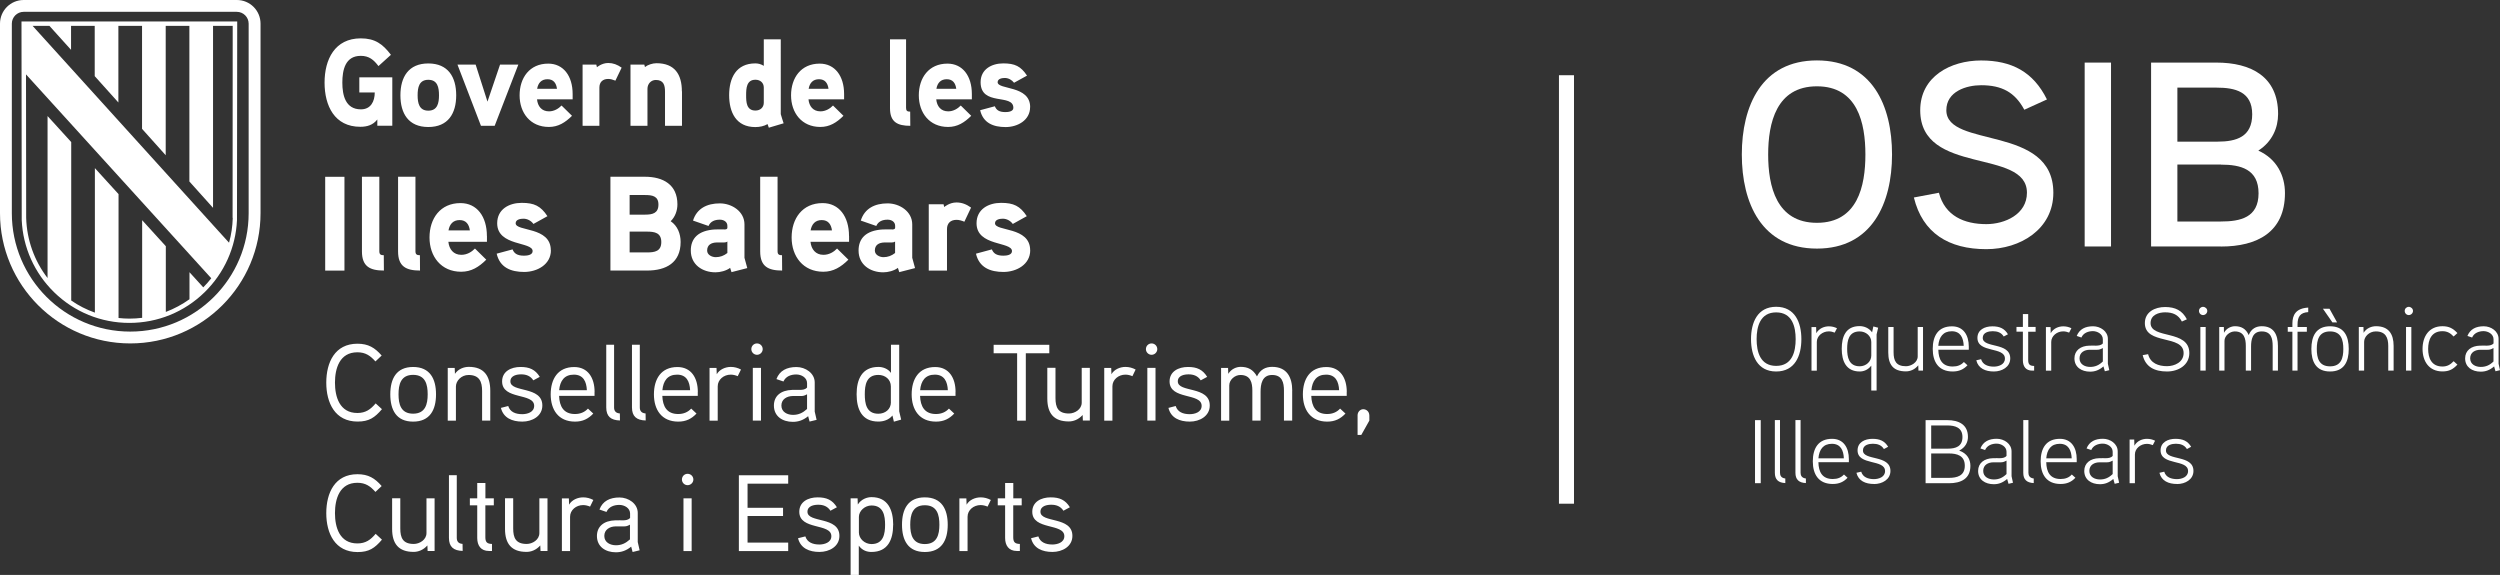 <?xml version="1.0" encoding="UTF-8"?>
<svg id="Capa_2" data-name="Capa 2" xmlns="http://www.w3.org/2000/svg" viewBox="0 0 437.36 100.58">
  <rect x="0" y="0" width="437.36" height="100.58" fill="#333333" stroke="none"/>
  <defs>
    <style>
      .cls-1 {
        fill: #fff;
      }
    </style>
  </defs>
  <g id="Capa_1-2" data-name="Capa 1">
    <g>
      <rect class="cls-1" x="272.73" y="13.16" width="2.63" height="74.96"/>
      <g>
        <g>
          <path class="cls-1" d="M317.86,43.49c-9.68,0-13.14-7.97-13.14-16.46s3.46-16.46,13.14-16.46,13.14,7.93,13.14,16.46-3.5,16.46-13.14,16.46ZM317.86,15.1c-7.1,0-8.53,6.41-8.53,11.94s1.43,11.94,8.53,11.94,8.48-6.41,8.48-11.94-1.38-11.94-8.48-11.94Z"/>
          <path class="cls-1" d="M347.5,43.59c-6.59,0-11.16-2.81-12.68-9.04l4.38-.83c1.06,4.06,4.43,5.49,8.3,5.49,3.23,0,7.1-1.71,7.1-5.49,0-7.84-18.67-2.95-18.67-14.43,0-5.9,5.3-8.71,10.65-8.71s9.13,1.98,11.52,6.82l-3.96,1.8c-1.66-3.09-3.96-4.29-7.56-4.29-2.54,0-6.08,1.06-6.08,4.38,0,6.73,18.72,2.44,18.72,14.43,0,6.36-5.76,9.87-11.71,9.87Z"/>
          <path class="cls-1" d="M369.31,43.12h-4.61V10.95h4.61v32.18Z"/>
          <path class="cls-1" d="M388.53,43.12h-12.21V10.95h11.43c6.04,0,10.79,2.44,10.79,8.99,0,2.4-1.01,4.84-3.46,6.41,3.27,1.47,4.66,4.42,4.66,7.42,0,6.87-4.89,9.36-11.2,9.36ZM387.79,15.33h-6.87v9.45h7.01c3.32,0,6.08-.83,6.08-4.79s-3-4.66-6.22-4.66ZM388.53,28.79h-7.61v9.96h7.61c3.41,0,6.59-.69,6.59-4.93s-3.13-5.02-6.59-5.02Z"/>
        </g>
        <g>
          <path class="cls-1" d="M310.73,64.99c-3.29,0-4.4-2.77-4.4-5.66s1.11-5.66,4.4-5.66,4.41,2.75,4.41,5.66-1.12,5.66-4.41,5.66ZM310.73,54.65c-2.81,0-3.42,2.51-3.42,4.68s.6,4.68,3.42,4.68,3.41-2.51,3.41-4.68-.6-4.68-3.41-4.68Z"/>
          <path class="cls-1" d="M320.97,58.19c-.32-.13-.68-.22-1.03-.22-1.11,0-2.1.81-2.1,1.85v5.03h-.93v-7.63h.81l.03,1.07c.49-.87,1.41-1.2,2.2-1.2.51,0,.96.11,1.42.33l-.4.77Z"/>
          <path class="cls-1" d="M328.57,57.33l-.27,1.17v9.82h-.93v-4.36c-.6.79-1.38,1.03-2.02,1.03-2.39,0-3.15-1.82-3.15-3.97s.71-3.97,3.13-3.97c.77,0,1.63.32,2.18,1.09l.22-1.03.84.22ZM327.37,59.83c0-1.04-.93-1.85-2.04-1.85-1.93,0-2.18,1.64-2.18,3.05s.27,3.05,2.2,3.05c1.11,0,2.02-.84,2.02-1.87v-2.39Z"/>
          <path class="cls-1" d="M336.43,64.84h-.81l-.03-.93c-.65.79-1.45,1.06-2.17,1.06-2.2,0-3.08-1.17-3.08-3.3v-4.46h.93v4.41c0,1.49.43,2.45,2.17,2.45.88,0,2.05-.65,2.05-1.72v-5.14h.93v7.63Z"/>
          <path class="cls-1" d="M344.43,61.18h-5.33c.03,1.72.68,2.94,2.51,2.94.84,0,1.47-.25,1.96-.79l.63.57c-.68.73-1.49,1.09-2.59,1.09-2.45,0-3.49-1.66-3.49-3.95s.96-3.95,3.37-3.95c1.99,0,2.94,1.53,2.94,3.56v.54ZM343.54,60.5c-.05-1.39-.57-2.55-2.09-2.55s-2.23,1.01-2.36,2.55h4.44Z"/>
          <path class="cls-1" d="M348.82,64.99c-1.47,0-2.73-.52-3.08-1.96l.84-.19c.29.98,1.23,1.3,2.23,1.3.81,0,1.94-.35,1.94-1.41,0-2.13-4.81-.92-4.81-3.62,0-1.41,1.26-2.02,2.61-2.02,1.26,0,2.12.36,2.73,1.39l-.74.39c-.43-.71-1.14-.93-1.93-.93-.66,0-1.74.19-1.74,1.17,0,1.85,4.81.7,4.81,3.59,0,1.5-1.44,2.29-2.86,2.29Z"/>
          <path class="cls-1" d="M356.12,58.03h-1.3v4.95c0,.77.28,1.03,1.04,1.04v.82h-.33c-1.15,0-1.64-.76-1.64-1.82v-5h-1.12v-.82h1.12v-2.26h.93v2.26h1.3v.82Z"/>
          <path class="cls-1" d="M361.98,58.19c-.32-.13-.68-.22-1.03-.22-1.11,0-2.1.81-2.1,1.85v5.03h-.93v-7.63h.81l.03,1.07c.49-.87,1.41-1.2,2.2-1.2.51,0,.96.11,1.42.33l-.4.77Z"/>
          <path class="cls-1" d="M369.02,64.76l-.79.19-.24-.85c-.77.66-1.49.92-2.34.92-1.5,0-2.74-.79-2.74-2.32,0-1.39,1.08-2.2,2.61-2.23.16-.02,1.19,0,1.19,0,.4-.02.84-.03,1.17-.39v-.73c0-.9-.95-1.42-1.74-1.42s-1.66.3-2.01,1.12l-.82-.28c.49-1.2,1.5-1.69,2.86-1.69,1.28,0,2.59.87,2.59,2.2v4.35l.25,1.15ZM367.88,60.89c-.51.27-.7.3-1.06.3h-1.23c-.9,0-1.79.44-1.79,1.5s.96,1.5,1.85,1.5,1.56-.3,2.23-.95v-2.36Z"/>
          <path class="cls-1" d="M379.1,64.99c-2.21,0-3.76-.82-4.25-2.86l.95-.17c.39,1.61,1.85,2.1,3.3,2.1,1.34,0,2.91-.7,2.91-2.29,0-3.29-6.78-1.36-6.78-5.25,0-1.94,1.75-2.81,3.54-2.81s3.02.62,3.81,2.15l-.87.39c-.63-1.2-1.6-1.61-2.94-1.61-1.09,0-2.54.43-2.54,1.88,0,2.86,6.78,1.08,6.78,5.25,0,2.1-1.91,3.22-3.9,3.22Z"/>
          <path class="cls-1" d="M385.41,55.12c-.4,0-.71-.33-.71-.73s.32-.71.71-.71.74.32.74.71-.33.73-.74.73ZM385.87,64.84h-.93v-7.63h.93v7.63Z"/>
          <path class="cls-1" d="M398.51,64.84h-.92v-4.33c0-1.28-.27-2.53-1.91-2.53s-1.87,1.44-1.87,2.64v4.22h-.92v-4.33c0-1.28-.3-2.53-1.93-2.53-.88,0-1.8.76-1.8,1.66v5.2h-.92v-7.63h.81l.02,1.01c.46-.84,1.31-1.15,1.93-1.15,1.06,0,1.9.41,2.4,1.55.44-1.12,1.3-1.55,2.28-1.55,2.1,0,2.83,1.47,2.83,3.45v4.33Z"/>
          <path class="cls-1" d="M403.81,54.6c-1.41.09-1.87.81-1.87,2.2v.41h1.63v.82h-1.63v6.81h-.9v-6.81h-.81v-.82h.81v-.6c0-1.47.57-2.67,2.77-2.8v.79Z"/>
          <path class="cls-1" d="M407.63,64.99c-2.45,0-3.27-1.71-3.27-3.94s.82-3.97,3.27-3.97,3.27,1.71,3.27,3.97-.84,3.94-3.27,3.94ZM407.63,57.98c-1.98,0-2.32,1.52-2.32,3.07s.35,3.04,2.32,3.04,2.32-1.5,2.32-3.04-.35-3.07-2.32-3.07ZM408.86,56.4h-.82l-1.66-2.39h1.15l1.33,2.39Z"/>
          <path class="cls-1" d="M418.74,64.84h-.93v-4.32c0-1.45-.46-2.54-2.18-2.54-1.17,0-2.04.93-2.04,1.82v5.04h-.93v-7.63h.81l.03,1.01c.52-.84,1.42-1.15,2.17-1.15,2.21,0,3.08,1.36,3.08,3.45v4.33Z"/>
          <path class="cls-1" d="M421.4,55.12c-.4,0-.71-.33-.71-.73s.32-.71.71-.71.74.32.74.71-.33.73-.74.73ZM421.85,64.84h-.93v-7.63h.93v7.63Z"/>
          <path class="cls-1" d="M429.25,58.87c-.54-.57-1.09-.93-1.96-.93-1.93,0-2.5,1.53-2.5,3.1s.57,3.08,2.5,3.08c.87,0,1.42-.36,1.96-.93l.66.6c-.77.82-1.45,1.19-2.62,1.19-2.32,0-3.48-1.74-3.48-3.94s1.15-3.97,3.48-3.97c1.17,0,1.87.4,2.62,1.2l-.66.6Z"/>
          <path class="cls-1" d="M437.36,64.76l-.79.19-.24-.85c-.77.66-1.49.92-2.34.92-1.5,0-2.73-.79-2.73-2.32,0-1.39,1.08-2.2,2.61-2.23.16-.02,1.19,0,1.19,0,.4-.02.84-.03,1.17-.39v-.73c0-.9-.95-1.42-1.74-1.42s-1.66.3-2.01,1.12l-.82-.28c.49-1.2,1.5-1.69,2.86-1.69,1.28,0,2.59.87,2.59,2.2v4.35l.25,1.15ZM436.22,60.89c-.51.27-.7.3-1.06.3h-1.23c-.9,0-1.79.44-1.79,1.5s.96,1.5,1.85,1.5,1.57-.3,2.23-.95v-2.36Z"/>
          <path class="cls-1" d="M308.03,84.53h-1v-11.03h1v11.03Z"/>
          <path class="cls-1" d="M312.33,84.51c-1.23-.05-1.83-.63-1.83-1.8v-9.22h.9v9.22c0,.47.21.92.93,1v.81Z"/>
          <path class="cls-1" d="M315.93,84.51c-1.23-.05-1.83-.63-1.83-1.8v-9.22h.9v9.22c0,.47.21.92.93,1v.81Z"/>
          <path class="cls-1" d="M323.45,80.86h-5.33c.03,1.72.68,2.94,2.51,2.94.84,0,1.47-.25,1.96-.79l.63.57c-.68.73-1.49,1.09-2.59,1.09-2.45,0-3.49-1.66-3.49-3.95s.96-3.95,3.37-3.95c1.99,0,2.94,1.53,2.94,3.56v.54ZM322.57,80.18c-.05-1.39-.57-2.54-2.09-2.54s-2.23,1.01-2.36,2.54h4.44Z"/>
          <path class="cls-1" d="M327.85,84.67c-1.47,0-2.73-.52-3.08-1.96l.84-.19c.28.98,1.23,1.3,2.23,1.3.81,0,1.94-.35,1.94-1.41,0-2.13-4.81-.92-4.81-3.62,0-1.41,1.26-2.02,2.61-2.02,1.26,0,2.12.36,2.74,1.39l-.74.4c-.43-.71-1.14-.93-1.93-.93-.66,0-1.74.19-1.74,1.17,0,1.85,4.81.7,4.81,3.59,0,1.5-1.44,2.29-2.86,2.29Z"/>
          <path class="cls-1" d="M340.95,84.53h-4.08v-11.03h3.79c2.04,0,3.62.79,3.62,2.94,0,.88-.41,1.82-1.53,2.39,1.41.49,1.96,1.55,1.96,2.66,0,2.26-1.64,3.05-3.76,3.05ZM340.68,74.43h-2.83v4.06h2.91c1.38,0,2.56-.38,2.56-2.04s-1.31-2.02-2.64-2.02ZM340.95,79.33h-3.1v4.27h3.1c1.41,0,2.78-.35,2.78-2.12s-1.34-2.15-2.78-2.15Z"/>
          <path class="cls-1" d="M352.17,84.45l-.79.19-.24-.85c-.77.66-1.49.92-2.34.92-1.5,0-2.74-.79-2.74-2.32,0-1.39,1.08-2.2,2.61-2.23.16-.02,1.19,0,1.19,0,.4-.02.84-.03,1.17-.4v-.73c0-.9-.95-1.42-1.74-1.42s-1.66.3-2.01,1.12l-.82-.28c.49-1.2,1.5-1.69,2.86-1.69,1.28,0,2.59.87,2.59,2.2v4.35l.25,1.15ZM351.03,80.58c-.51.27-.7.3-1.06.3h-1.23c-.9,0-1.79.44-1.79,1.5s.96,1.5,1.85,1.5,1.56-.3,2.23-.95v-2.36Z"/>
          <path class="cls-1" d="M355.79,84.51c-1.23-.05-1.83-.63-1.83-1.8v-9.22h.9v9.22c0,.47.21.92.93,1v.81Z"/>
          <path class="cls-1" d="M363.31,80.86h-5.33c.03,1.72.68,2.94,2.51,2.94.84,0,1.47-.25,1.96-.79l.63.57c-.68.73-1.49,1.09-2.59,1.09-2.45,0-3.49-1.66-3.49-3.95s.96-3.95,3.37-3.95c1.99,0,2.94,1.53,2.94,3.56v.54ZM362.43,80.18c-.05-1.39-.57-2.54-2.09-2.54s-2.23,1.01-2.36,2.54h4.44Z"/>
          <path class="cls-1" d="M370.74,84.45l-.79.19-.24-.85c-.77.66-1.49.92-2.34.92-1.5,0-2.74-.79-2.74-2.32,0-1.39,1.08-2.2,2.61-2.23.16-.02,1.19,0,1.19,0,.4-.02.84-.03,1.17-.4v-.73c0-.9-.95-1.42-1.74-1.42s-1.66.3-2.01,1.12l-.82-.28c.49-1.2,1.5-1.69,2.86-1.69,1.28,0,2.59.87,2.59,2.2v4.35l.25,1.15ZM369.6,80.58c-.51.27-.7.3-1.06.3h-1.23c-.9,0-1.79.44-1.79,1.5s.96,1.5,1.85,1.5,1.56-.3,2.23-.95v-2.36Z"/>
          <path class="cls-1" d="M376.62,77.87c-.32-.13-.68-.22-1.03-.22-1.11,0-2.1.81-2.1,1.85v5.03h-.93v-7.64h.81l.03,1.08c.49-.87,1.41-1.2,2.2-1.2.51,0,.96.11,1.42.33l-.4.77Z"/>
          <path class="cls-1" d="M380.86,84.67c-1.47,0-2.73-.52-3.08-1.96l.84-.19c.28.98,1.23,1.3,2.23,1.3.81,0,1.94-.35,1.94-1.41,0-2.13-4.81-.92-4.81-3.62,0-1.41,1.26-2.02,2.61-2.02,1.26,0,2.12.36,2.74,1.39l-.74.4c-.43-.71-1.14-.93-1.93-.93-.66,0-1.74.19-1.74,1.17,0,1.85,4.81.7,4.81,3.59,0,1.5-1.44,2.29-2.86,2.29Z"/>
        </g>
      </g>
      <g>
        <path class="cls-1" d="M62.86,13.53v2.65h2.7c0,1.54-.68,2.95-2.42,2.95-2.72,0-3.25-2.49-3.25-4.68s.5-4.68,3.22-4.68c1.46,0,2.27.69,3.1,1.79l2.18-1.97c-1.44-1.91-2.81-2.88-5.27-2.88-4.56,0-6.34,3.7-6.34,7.74s1.74,7.73,6.25,7.73c1.19,0,2.22-.3,2.98-1.28v1.1h2.62v-8.47h-5.77ZM79.81,16.67c0-3.19-1.41-5.57-4.88-5.57s-4.88,2.39-4.88,5.57,1.41,5.55,4.88,5.55,4.88-2.37,4.88-5.55M76.8,16.67c0,1.35-.26,2.69-1.87,2.69s-1.87-1.35-1.87-2.69.24-2.71,1.87-2.71,1.87,1.36,1.87,2.71M87.48,11.3l-2.2,6.48-2.07-6.48h-3.18l4.11,10.71h2.4l4.14-10.71h-3.2ZM100.18,16.44c0-3.14-1.61-5.31-4.27-5.31-3.27,0-5.01,2.49-5.01,5.55s1.87,5.53,5.12,5.53c1.63,0,2.85-.76,4.05-1.95l-1.83-1.8c-.52.54-1.29,1.02-2.2,1.02-1.29,0-1.98-.91-2.09-2.1h6.23v-.94ZM93.97,15.53c.17-1,.74-1.67,1.81-1.67s1.53.71,1.66,1.67h-3.47ZM108.76,11.84c-.76-.54-1.51-.82-2.35-.82-1.13,0-1.98.74-1.98.74l-.11-.46h-2.4v10.71h2.94v-6.7c0-.91.55-1.5,1.54-1.5.41,0,.85.13,1.26.3l1.09-2.27ZM119.29,15.98c0-2.97-1.26-4.92-4.44-4.92-.7,0-1.54.28-2.02.67l-.11-.43h-2.42v10.71h2.97v-6.48c0-.84.61-1.54,1.46-1.54,1.35,0,1.61.89,1.61,2.06v5.96h2.97v-6.03h-.02ZM137.09,21.57c-.05-.15-.5-1.54-.5-1.6V6.88h-2.97v4.64c-.48-.3-.96-.43-1.48-.43-3.35,0-4.58,2.56-4.58,5.55s1.2,5.59,4.58,5.59c.74,0,1.51-.15,2.14-.52l.22.63,2.59-.77ZM133.62,17.97c0,.84-.63,1.37-1.46,1.37-1.59,0-1.63-1.51-1.63-2.68s.05-2.71,1.63-2.71c.83,0,1.46.52,1.46,1.37v2.65ZM147.67,16.44c0-3.14-1.61-5.31-4.27-5.31-3.27,0-5.01,2.49-5.01,5.55s1.87,5.53,5.12,5.53c1.63,0,2.85-.76,4.05-1.95l-1.83-1.8c-.52.54-1.29,1.02-2.2,1.02-1.29,0-1.98-.91-2.09-2.1h6.23v-.94ZM141.47,15.53c.17-1,.74-1.67,1.81-1.67s1.53.71,1.66,1.67h-3.47ZM159.23,19.53c-.5,0-.72-.13-.72-.65V6.88h-2.81v12.05c0,2.43,1.31,3.08,3.55,3.08l-.02-2.48ZM170.02,16.44c0-3.14-1.61-5.31-4.27-5.31-3.27,0-5.01,2.49-5.01,5.55s1.87,5.53,5.12,5.53c1.63,0,2.85-.76,4.05-1.95l-1.83-1.8c-.52.54-1.29,1.02-2.2,1.02-1.29,0-1.98-.91-2.09-2.1h6.23v-.94h0ZM163.82,15.53c.17-1,.74-1.67,1.81-1.67s1.53.71,1.66,1.67h-3.47ZM180.22,18.74c0-3.86-5.69-2.99-5.69-4.36,0-.63.81-.74,1.26-.74.63,0,1.24.35,1.61.84l2.27-1.25c-1.09-1.65-2.14-2.14-4.16-2.14s-3.96,1.02-3.96,3.29c0,4.27,5.73,1.93,5.73,4.49,0,.65-.91.74-1.39.74-1.11,0-1.59-.37-1.85-1.02l-2.57.69c.52,2.23,2.29,2.95,4.46,2.95,2.06,0,4.28-1.17,4.28-3.49"/>
        <path class="cls-1" d="M60.26,30.93h-3.37v16.41h3.37v-16.41ZM67.14,44.65c-.54,0-.78-.14-.78-.71v-13.02h-3.04v13.07c0,2.63,1.41,3.34,3.84,3.34l-.02-2.68ZM73.46,44.65c-.54,0-.78-.14-.78-.71v-13.02h-3.04v13.07c0,2.63,1.41,3.34,3.84,3.34l-.02-2.68ZM85.18,41.29c0-3.41-1.74-5.76-4.62-5.76-3.54,0-5.42,2.7-5.42,6.02s2.03,5.99,5.54,5.99c1.77,0,3.09-.82,4.39-2.11l-1.98-1.95c-.56.59-1.39,1.1-2.38,1.1-1.39,0-2.14-.99-2.27-2.28h6.75v-1h0ZM78.46,40.31c.19-1.08.8-1.81,1.95-1.81s1.65.78,1.79,1.81h-3.75ZM96.36,43.78c0-4.18-6.15-3.25-6.15-4.72,0-.68.87-.8,1.37-.8.68,0,1.35.37,1.74.92l2.45-1.36c-1.18-1.79-2.31-2.33-4.5-2.33s-4.29,1.1-4.29,3.57c0,4.07,6.2,3.17,6.2,4.87,0,.71-.99.8-1.51.8-1.2,0-1.72-.4-2-1.1l-2.78.75c.56,2.42,2.47,3.2,4.84,3.2,2.24-.02,4.65-1.29,4.65-3.8M119.07,42.32c0-1.41-.54-2.82-1.74-3.62.78-.75,1.18-1.86,1.18-2.94,0-3.48-2.52-4.84-5.68-4.84h-6.04v16.41h6.41c3.32,0,5.87-1.36,5.87-5M115.19,35.79c0,1.53-1.06,1.76-2.33,1.76h-2.71v-3.43h2.71c1.25,0,2.33.18,2.33,1.67M115.69,42.35c0,1.62-1.16,1.81-2.5,1.81h-3.04v-3.64h3.04c1.35,0,2.5.21,2.5,1.83M130.24,45.15v-5.9c0-2.26-2.21-3.67-4.31-3.67-2.24,0-4.03.89-4.69,3.01l2.71.94c.35-.8,1.09-1.1,1.98-1.1.73,0,1.32.4,1.32,1.08v.33c0,.14-.09.28-.4.3,0,0-.99-.02-1.76,0-2.95.17-4.24,1.57-4.24,3.69,0,2.47,2.03,3.81,4.31,3.81.84,0,1.89-.26,2.57-.78l.24.75,2.76-.71-.48-1.76ZM127.25,44.26c-.59.47-1.27.73-2.03.73-.64,0-1.51-.37-1.51-1.16,0-1.01.75-1.38,1.63-1.41h1.32c.24,0,.43-.05.59-.17v2h0ZM136.81,44.65c-.54,0-.78-.14-.78-.71v-13.02h-3.04v13.07c0,2.63,1.41,3.34,3.84,3.34l-.02-2.68ZM148.53,41.29c0-3.41-1.74-5.76-4.62-5.76-3.54,0-5.42,2.7-5.42,6.02s2.03,5.99,5.54,5.99c1.76,0,3.09-.82,4.39-2.11l-1.98-1.95c-.56.59-1.39,1.1-2.38,1.1-1.39,0-2.14-.99-2.27-2.28h6.75v-1h0ZM141.81,40.31c.19-1.08.8-1.81,1.95-1.81s1.65.78,1.79,1.81h-3.75ZM159.59,45.15v-5.9c0-2.26-2.21-3.67-4.31-3.67-2.24,0-4.03.89-4.69,3.01l2.71.94c.35-.8,1.08-1.1,1.98-1.1.73,0,1.32.4,1.32,1.08v.33c0,.14-.09.28-.4.3,0,0-.99-.02-1.76,0-2.95.17-4.24,1.57-4.24,3.69,0,2.47,2.03,3.81,4.31,3.81.85,0,1.89-.26,2.57-.78l.24.75,2.76-.71-.48-1.76ZM156.59,44.26c-.59.47-1.27.73-2.03.73-.64,0-1.51-.37-1.51-1.16,0-1.01.75-1.38,1.63-1.41h1.32c.24,0,.43-.05.59-.17v2h0ZM169.87,36.31c-.82-.59-1.63-.89-2.55-.89-1.22,0-2.14.8-2.14.8l-.11-.49h-2.59v11.61h3.19v-7.26c0-.99.59-1.62,1.67-1.62.45,0,.92.14,1.37.33l1.17-2.47ZM180.22,43.78c0-4.18-6.15-3.25-6.15-4.72,0-.68.87-.8,1.37-.8.68,0,1.35.37,1.74.92l2.45-1.36c-1.18-1.79-2.31-2.33-4.5-2.33s-4.29,1.1-4.29,3.57c0,4.07,6.2,3.17,6.2,4.87,0,.71-.99.8-1.51.8-1.2,0-1.72-.4-2.01-1.1l-2.78.75c.56,2.42,2.48,3.2,4.84,3.2,2.24-.02,4.65-1.29,4.65-3.8"/>
        <path class="cls-1" d="M187.61,93.75c0-3.46-5.59-2.21-5.59-4.22,0-1.05,1.18-1.23,1.89-1.23.87,0,1.63.27,2.13,1.05l1.13-.61c-.8-1.29-1.81-1.73-3.36-1.73-1.67,0-3.22.78-3.22,2.52,0,3.27,5.61,1.95,5.61,4.27,0,1.12-1.23,1.46-2.09,1.46-1.16,0-2.13-.38-2.46-1.42l-1.27.32c.43,1.76,1.95,2.4,3.74,2.4,1.72,0,3.49-.95,3.49-2.81M178.75,87.18h-1.48v-2.68h-1.43v2.68h-1.29v1.23h1.29v5.7c0,1.31.63,2.28,2.05,2.28h.53v-1.23c-.84-.02-1.16-.3-1.16-1.16v-5.59h1.48v-1.23h0ZM173.35,87.47c-.57-.3-1.16-.46-1.79-.46-.95,0-1.98.43-2.46,1.28l-.04-1.1h-1.22v9.22h1.43v-6.01c0-1.16,1.05-2.04,2.28-2.04.42,0,.84.11,1.22.27l.57-1.16ZM164.34,91.8c0,1.71-.4,3.38-2.55,3.38s-2.55-1.67-2.55-3.38.38-3.41,2.55-3.41,2.55,1.7,2.55,3.41M165.8,91.8c0-2.71-1.06-4.79-4.01-4.79s-3.99,2.08-3.99,4.79,1.05,4.77,3.99,4.77,4.01-2.05,4.01-4.77M154.84,91.82c0,1.52-.27,3.36-2.37,3.36-1.2,0-2.21-.94-2.21-2.02v-2.74c0-1.03,1.03-1.99,2.21-1.99,2.11,0,2.37,1.85,2.37,3.38M156.26,91.82c0-2.57-.9-4.85-3.79-4.85-.78,0-1.79.34-2.4,1.29l-.04-1.08h-1.22v13.4h1.43v-5.12c.63.87,1.48,1.1,2.21,1.1,2.89,0,3.8-2.17,3.8-4.75M146.85,93.75c0-3.46-5.59-2.21-5.59-4.22,0-1.05,1.18-1.23,1.89-1.23.87,0,1.63.27,2.13,1.05l1.13-.61c-.8-1.29-1.81-1.73-3.37-1.73-1.67,0-3.21.78-3.21,2.52,0,3.27,5.61,1.95,5.61,4.27,0,1.12-1.23,1.46-2.09,1.46-1.16,0-2.13-.38-2.46-1.42l-1.28.32c.44,1.76,1.96,2.4,3.75,2.4,1.72,0,3.49-.95,3.49-2.81M137.89,94.92h-7.11v-4.65h6.21v-1.43h-6.21v-4.22h7.11v-1.48h-8.63v13.27h8.63v-1.48ZM121,87.18h-1.43v9.22h1.43v-9.22ZM121.3,83.89c0-.57-.46-1-1.01-1s-.99.43-.99,1c0,.53.43.99.99.99s1.01-.46,1.01-.99M110.21,94.36c-.75.68-1.48,1.03-2.46,1.03s-2.03-.49-2.03-1.63.99-1.66,1.98-1.67h1.41c.38,0,.59-.02,1.1-.3v2.59h0ZM111.57,94.86v-5.13c0-1.63-1.63-2.7-3.19-2.7-1.67,0-2.95.61-3.51,2.11l1.23.42c.4-.91,1.33-1.23,2.24-1.23s1.89.55,1.89,1.52v.76c-.32.36-.76.4-1.18.42,0,0-1.14-.02-1.43,0-1.98.06-3.19,1.06-3.19,2.74,0,1.88,1.51,2.85,3.31,2.85.97,0,1.83-.29,2.68-.99l.25.94,1.23-.3-.32-1.4ZM103.81,87.47c-.57-.3-1.16-.46-1.79-.46-.95,0-1.98.43-2.46,1.28l-.04-1.1h-1.22v9.22h1.43v-6.01c0-1.16,1.05-2.04,2.28-2.04.42,0,.84.11,1.22.27l.57-1.16ZM95.79,87.18h-1.43v6.08c0,1.18-1.22,1.9-2.22,1.9-1.9,0-2.36-1.06-2.36-2.7v-5.29h-1.43v5.36c0,2.59,1.13,4.02,3.76,4.02.78,0,1.67-.3,2.41-1.13l.04.97h1.22v-9.22h0ZM86.4,87.18h-1.48v-2.68h-1.43v2.68h-1.29v1.23h1.29v5.7c0,1.31.62,2.28,2.05,2.28h.53v-1.23c-.84-.02-1.16-.3-1.16-1.16v-5.59h1.48v-1.23ZM80.91,95.15c-.78-.05-1-.52-1-1.05v-10.97h-1.37v10.97c0,1.56.8,2.24,2.4,2.28l-.02-1.23ZM76.04,87.18h-1.43v6.08c0,1.18-1.22,1.9-2.22,1.9-1.9,0-2.36-1.06-2.36-2.7v-5.29h-1.43v5.36c0,2.59,1.13,4.02,3.76,4.02.78,0,1.67-.3,2.41-1.13l.04.97h1.22v-9.22h0ZM65.71,93.4c-.87,1.03-1.73,1.67-3.19,1.67-3.12,0-3.92-2.83-3.92-5.3s.8-5.31,3.92-5.31c1.44,0,2.28.61,3.16,1.6l1.09-1.03c-1.2-1.38-2.34-2.07-4.24-2.07-3.95,0-5.45,3.27-5.45,6.81s1.52,6.81,5.48,6.81c1.99,0,3-.68,4.26-2.17l-1.09-1.01Z"/>
        <path class="cls-1" d="M239.55,72.65c0-.59-.46-1.06-1.06-1.06-.53,0-.99.47-.99,1.06v3.44h.65l1.41-2.51v-.93h0ZM229.42,68.26c.15-1.63.91-2.72,2.57-2.72s2.21,1.22,2.28,2.72h-4.85ZM235.61,68.57c0-2.49-1.18-4.36-3.57-4.36-2.87,0-4.11,2.11-4.11,4.78s1.33,4.77,4.26,4.77c1.35,0,2.32-.49,3.19-1.41l-.94-.87c-.55.61-1.31.95-2.26.95-1.98,0-2.72-1.32-2.78-3.18h6.2v-.68ZM226.07,68.36c0-2.4-.97-4.18-3.51-4.18-1.16,0-2.09.47-2.66,1.67-.68-1.23-1.61-1.67-2.85-1.67-.72,0-1.63.34-2.17,1.22l-.04-1.03h-1.22v9.22h1.43v-6.16c0-.99.97-1.83,1.95-1.83,1.79,0,2.09,1.35,2.09,2.75v5.23h1.44v-5.03c0-1.32.25-2.95,2.02-2.95s2.07,1.35,2.07,2.75v5.23h1.44v-5.22ZM211.64,70.94c0-3.46-5.59-2.21-5.59-4.22,0-1.05,1.18-1.23,1.88-1.23.87,0,1.63.27,2.13,1.05l1.13-.61c-.8-1.29-1.81-1.73-3.36-1.73-1.67,0-3.22.78-3.22,2.53,0,3.27,5.61,1.95,5.61,4.27,0,1.13-1.23,1.46-2.09,1.46-1.16,0-2.13-.38-2.45-1.43l-1.27.33c.43,1.76,1.95,2.4,3.74,2.4,1.72,0,3.49-.96,3.49-2.82M202.15,64.36h-1.43v9.22h1.43v-9.22ZM202.46,61.08c0-.57-.46-1-1-1s-.99.43-.99,1c0,.53.44.99.99.99s1-.46,1-.99M198.68,64.65c-.57-.3-1.16-.46-1.79-.46-.95,0-1.98.44-2.45,1.28l-.04-1.1h-1.22v9.22h1.43v-6.01c0-1.16,1.05-2.04,2.28-2.04.42,0,.84.11,1.22.27l.56-1.16ZM190.66,64.36h-1.42v6.08c0,1.18-1.22,1.9-2.23,1.9-1.9,0-2.36-1.06-2.36-2.7v-5.29h-1.43v5.36c0,2.59,1.12,4.02,3.76,4.02.78,0,1.67-.3,2.42-1.13l.04.97h1.22v-9.22ZM183.56,60.32h-9.73v1.48h4.11v11.79h1.52v-11.79h4.11v-1.48h0ZM160.97,68.26c.15-1.63.91-2.72,2.57-2.72s2.21,1.22,2.28,2.72h-4.85ZM167.17,68.57c0-2.49-1.18-4.36-3.57-4.36-2.87,0-4.11,2.11-4.11,4.78s1.33,4.77,4.26,4.77c1.35,0,2.32-.49,3.19-1.41l-.93-.87c-.56.61-1.32.95-2.27.95-1.98,0-2.72-1.32-2.78-3.18h6.2v-.68h0ZM155.86,70.36c0,1.25-1,2.02-2.21,2.02-2.11,0-2.36-1.84-2.36-3.41s.25-3.38,2.37-3.38c1.2,0,2.19.78,2.19,2.02v2.76ZM157.65,73.41c-.02-.05-.34-1.44-.34-1.46v-11.64h-1.44v4.93c-.55-.78-1.48-1.05-2.19-1.05-2.89,0-3.82,2.19-3.82,4.77s.87,4.79,3.8,4.79c.87,0,1.83-.27,2.47-1.06l.25,1.08,1.27-.36ZM141.19,71.55c-.75.68-1.48,1.03-2.46,1.03s-2.03-.49-2.03-1.63.99-1.65,1.98-1.67h1.41c.38,0,.59-.02,1.1-.3v2.59h0ZM142.53,72.04v-5.13c0-1.63-1.63-2.7-3.19-2.7-1.67,0-2.95.61-3.51,2.11l1.23.42c.4-.91,1.33-1.23,2.24-1.23s1.89.56,1.89,1.52v.76c-.32.37-.76.4-1.18.42,0,0-1.14-.02-1.43,0-1.98.06-3.19,1.06-3.19,2.74,0,1.89,1.51,2.85,3.31,2.85.97,0,1.83-.29,2.68-.99l.25.94,1.23-.3-.32-1.4ZM133.13,64.36h-1.43v9.22h1.43v-9.22ZM133.43,61.08c0-.57-.46-1-1-1s-.99.43-.99,1c0,.53.44.99.99.99s1-.46,1-.99M129.64,64.65c-.57-.3-1.16-.46-1.79-.46-.95,0-1.98.44-2.46,1.28l-.04-1.1h-1.22v9.22h1.43v-6.01c0-1.16,1.05-2.04,2.28-2.04.42,0,.84.11,1.22.27l.57-1.16ZM115.88,68.26c.15-1.63.91-2.72,2.57-2.72s2.21,1.22,2.28,2.72h-4.85ZM122.08,68.57c0-2.49-1.18-4.36-3.57-4.36-2.87,0-4.11,2.11-4.11,4.78s1.33,4.77,4.26,4.77c1.35,0,2.32-.49,3.19-1.41l-.93-.87c-.56.61-1.32.95-2.27.95-1.98,0-2.72-1.32-2.78-3.18h6.2v-.68h0ZM112.94,72.33c-.78-.06-1.01-.52-1.01-1.05v-10.97h-1.37v10.97c0,1.56.8,2.24,2.4,2.28l-.02-1.24ZM108.43,72.33c-.78-.06-1-.52-1-1.05v-10.97h-1.37v10.97c0,1.56.8,2.24,2.4,2.28l-.02-1.24ZM97.82,68.26c.15-1.63.91-2.72,2.57-2.72s2.21,1.22,2.28,2.72h-4.85ZM104.02,68.57c0-2.49-1.18-4.36-3.57-4.36-2.87,0-4.11,2.11-4.11,4.78s1.33,4.77,4.26,4.77c1.35,0,2.32-.49,3.19-1.41l-.93-.87c-.56.61-1.32.95-2.27.95-1.98,0-2.72-1.32-2.78-3.18h6.2v-.68h0ZM94.88,70.94c0-3.46-5.59-2.21-5.59-4.22,0-1.05,1.18-1.23,1.88-1.23.87,0,1.63.27,2.13,1.05l1.13-.61c-.8-1.29-1.81-1.73-3.37-1.73-1.67,0-3.22.78-3.22,2.53,0,3.27,5.61,1.95,5.61,4.27,0,1.13-1.23,1.46-2.09,1.46-1.16,0-2.13-.38-2.45-1.43l-1.28.33c.44,1.76,1.96,2.4,3.75,2.4,1.73,0,3.5-.96,3.5-2.82M85.77,68.36c0-2.53-1.05-4.18-3.75-4.18-.84,0-1.84.34-2.43,1.22l-.04-1.03h-1.22v9.22h1.43v-5.97c0-1,.95-2.02,2.21-2.02,1.9,0,2.37,1.18,2.37,2.79v5.19h1.43v-5.22ZM74.82,68.99c0,1.71-.4,3.38-2.55,3.38s-2.55-1.67-2.55-3.38.38-3.41,2.55-3.41,2.55,1.7,2.55,3.41M76.28,68.99c0-2.72-1.06-4.79-4.01-4.79s-3.99,2.08-3.99,4.79,1.05,4.77,3.99,4.77,4.01-2.05,4.01-4.77M65.71,70.58c-.87,1.03-1.73,1.67-3.19,1.67-3.12,0-3.92-2.84-3.92-5.31s.8-5.31,3.92-5.31c1.44,0,2.28.61,3.16,1.6l1.09-1.03c-1.2-1.38-2.34-2.07-4.24-2.07-3.95,0-5.45,3.27-5.45,6.81s1.52,6.81,5.48,6.81c1.99,0,3-.68,4.26-2.17l-1.09-1Z"/>
      </g>
      <g>
        <path class="cls-1" d="M43.5,37.29c0,11.44-9.28,20.72-20.72,20.72S2.07,48.73,2.07,37.29V4.14c0-1.14.93-2.07,2.07-2.07h37.29c1.14,0,2.07.93,2.07,2.07v33.15h0ZM41.43,0H4.14C1.85,0,0,1.85,0,4.14v33.15c0,12.58,10.2,22.79,22.79,22.79s22.79-10.21,22.79-22.79V4.14c0-2.29-1.85-4.14-4.14-4.14"/>
        <path class="cls-1" d="M40.72,38.11c-.04,1.49-.26,2.95-.65,4.35l-1.71-1.88L5.7,4.52h2.94l3.79,4.2v-4.2h4.14v8.8l4.14,4.61V4.52h4.14v18.02l4.14,4.62V4.52h4.14v27.23l4.14,4.61V4.52h3.44l-.02,33.6ZM4.53,12.99c3.63,3.99,31.91,35.13,31.92,35.13l.51.56c-.43.56-.9,1.08-1.4,1.59l-2.41-2.65v4.73c-1.29.92-2.67,1.66-4.14,2.22v-11.5l-4.14-4.55v17.08c-.73.09-1.48.14-2.22.14-.65,0-1.28-.04-1.91-.11v-21.67l-4.14-4.55v25.28c-1.46-.52-2.86-1.23-4.14-2.12v-27.72l-4.14-4.55v28.34c-2.32-3.02-3.63-6.67-3.74-10.53l-.03-25.12ZM41.5,3.76H3.76l.04,34.75c.22,4.79,2.23,9.26,5.67,12.62,3.54,3.46,8.21,5.36,13.16,5.36s9.62-1.9,13.16-5.36c3.44-3.36,5.45-7.83,5.67-12.62l.04-34.75Z"/>
      </g>
    </g>
  </g>
</svg>